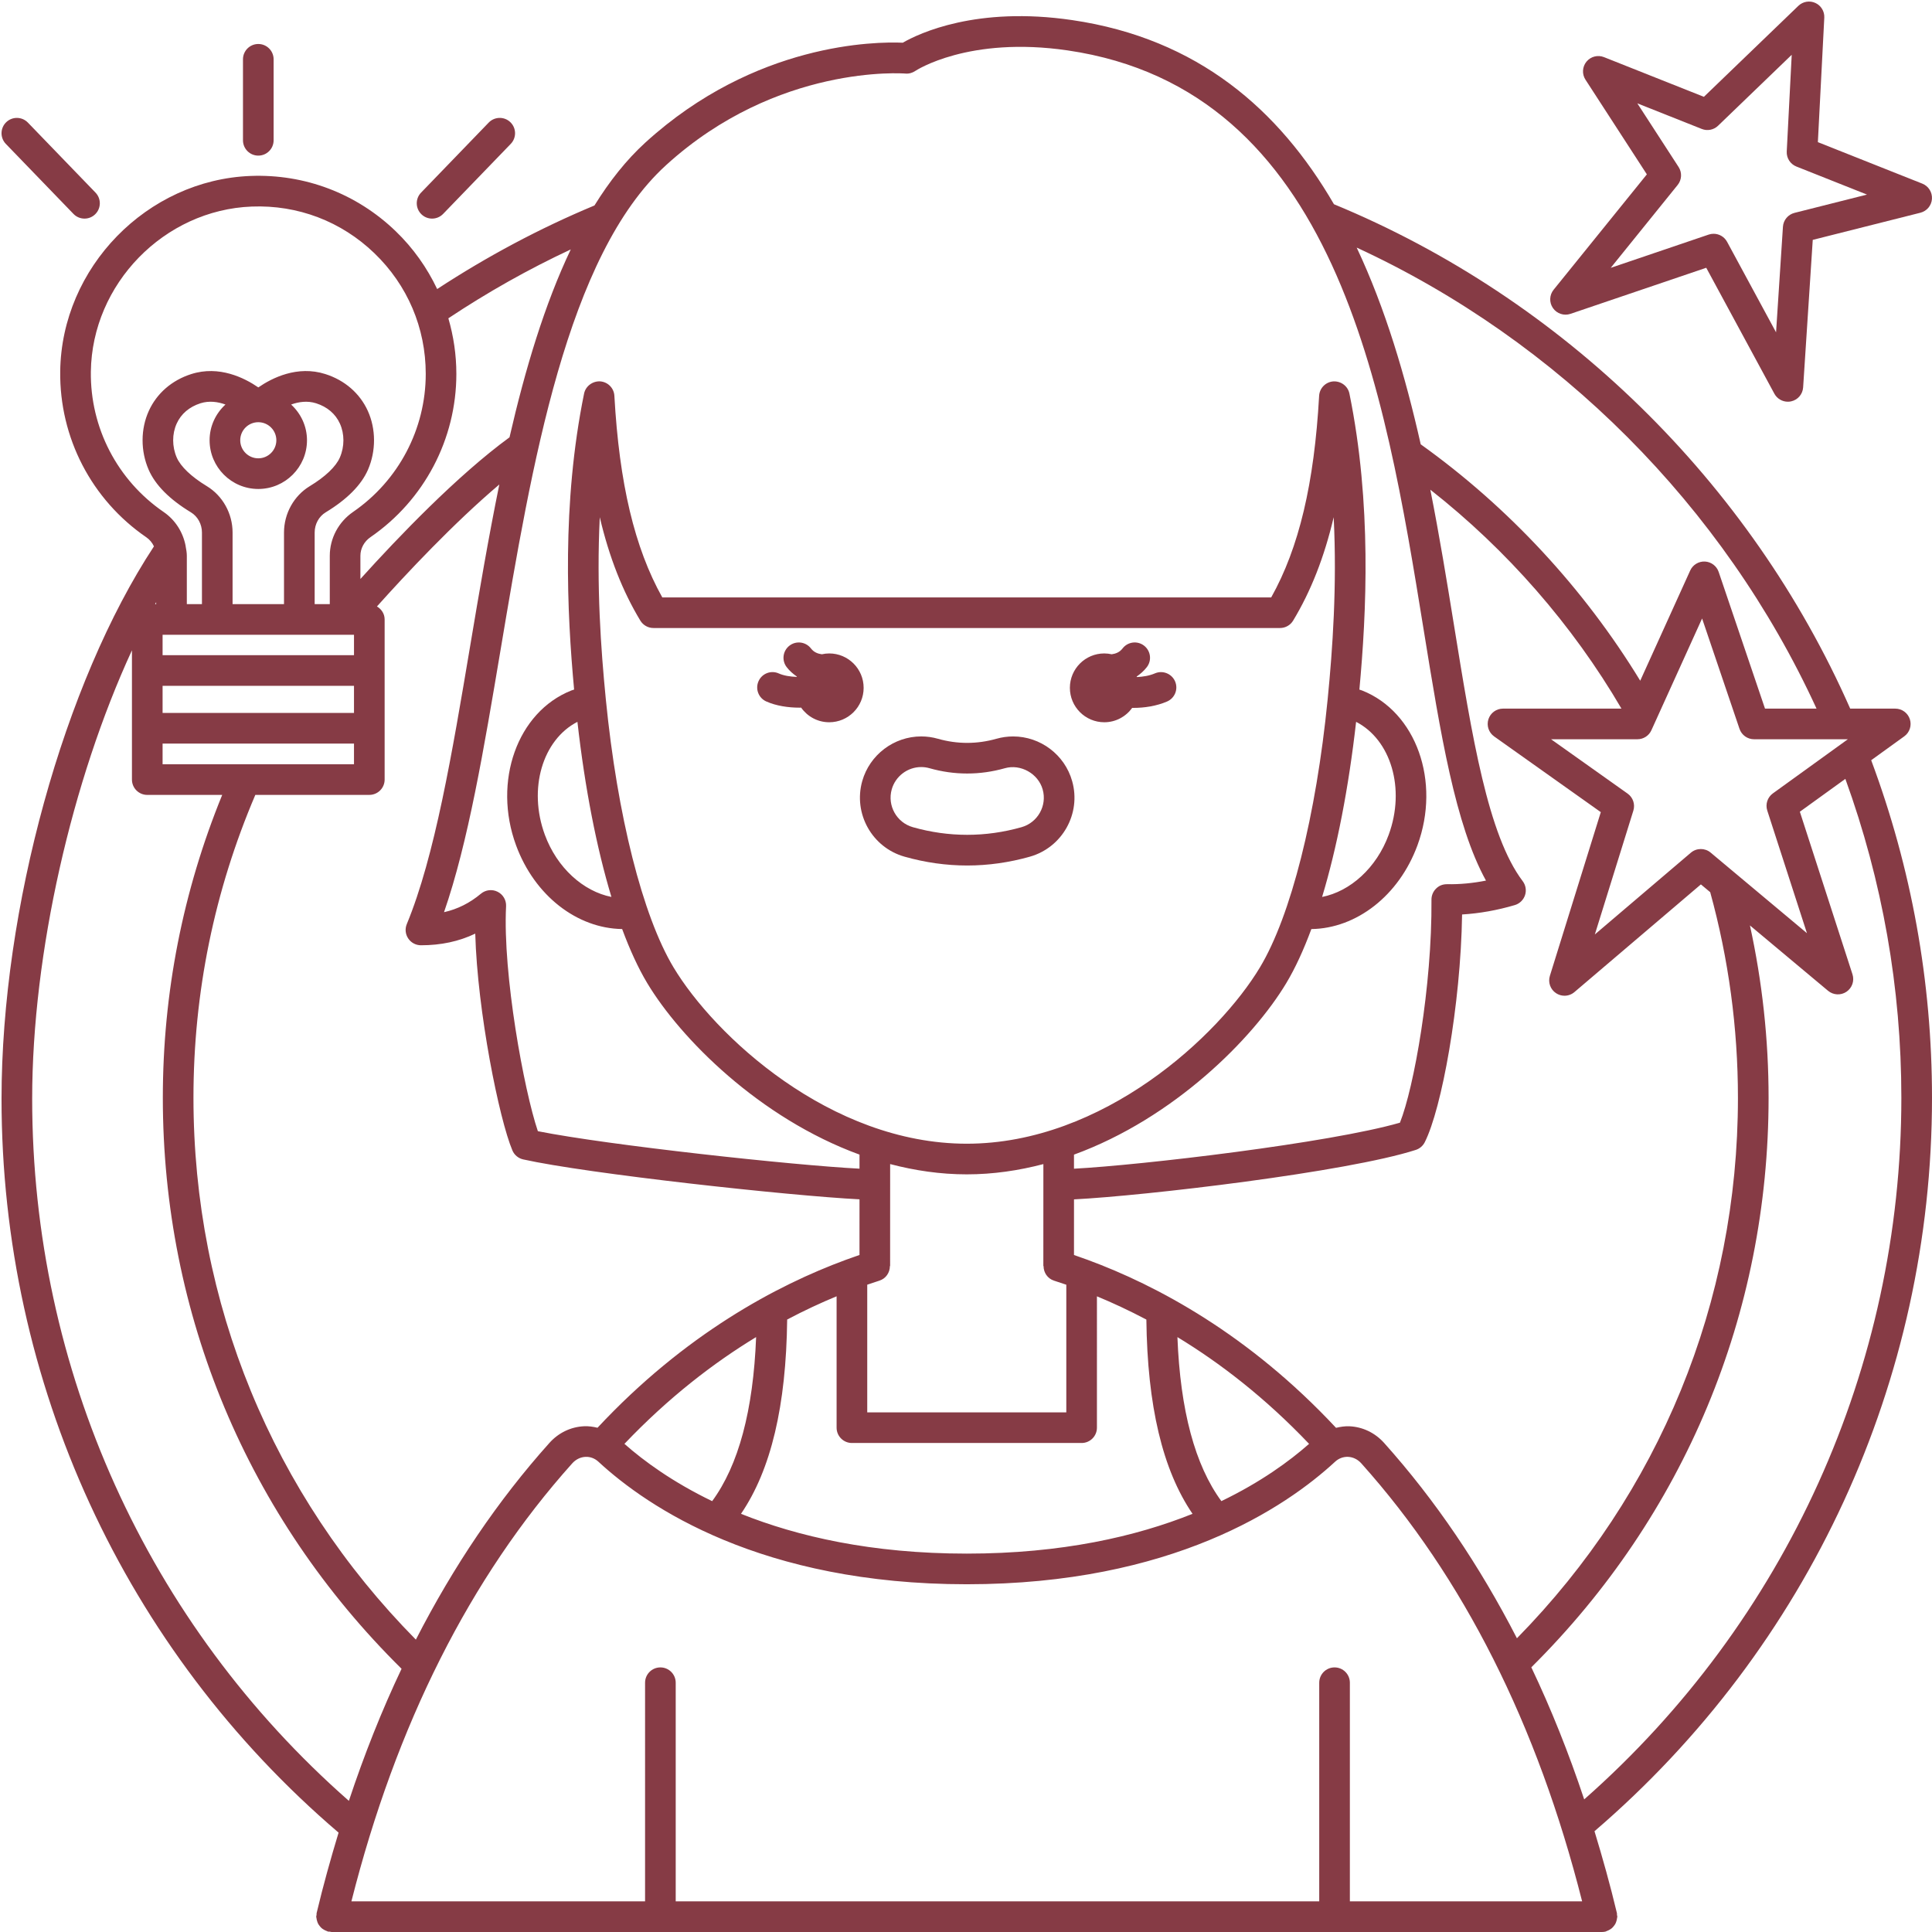 <?xml version="1.0" encoding="UTF-8" standalone="no"?><svg xmlns="http://www.w3.org/2000/svg" xmlns:xlink="http://www.w3.org/1999/xlink" fill="#863b45" height="126.1" preserveAspectRatio="xMidYMid meet" version="1" viewBox="-0.1 -0.1 126.1 126.1" width="126.1" zoomAndPan="magnify"><g id="change1_1"><path d="M71.977,47.041c0.752,0,1.413-0.373,1.821-0.94c0.021,0,0.041,0.003,0.063,0.003c0.736,0,1.516-0.118,2.211-0.416 c0.508-0.218,0.743-0.806,0.525-1.313c-0.218-0.508-0.809-0.742-1.313-0.526c-0.367,0.158-0.782,0.224-1.185,0.242 c-0.004-0.011-0.006-0.022-0.01-0.033c0.245-0.171,0.473-0.367,0.665-0.616c0.337-0.438,0.254-1.066-0.184-1.402 c-0.438-0.337-1.065-0.255-1.402,0.184c-0.191,0.248-0.442,0.343-0.709,0.38c-0.156-0.034-0.317-0.055-0.483-0.055 c-1.24,0-2.246,1.006-2.246,2.246C69.731,46.036,70.737,47.041,71.977,47.041z" fill="inherit"/><path d="M49.913,45.683c0.649,0.29,1.432,0.406,2.186,0.406c0.03,0,0.058-0.004,0.089-0.005c0.406,0.578,1.075,0.957,1.835,0.957 c1.24,0,2.246-1.006,2.246-2.246c0-1.24-1.006-2.246-2.246-2.246c-0.166,0-0.327,0.021-0.483,0.055 c-0.267-0.036-0.518-0.132-0.709-0.38c-0.336-0.437-0.963-0.521-1.402-0.184c-0.438,0.336-0.521,0.964-0.184,1.402 c0.191,0.249,0.42,0.445,0.665,0.615c-0.003,0.008-0.005,0.016-0.007,0.024c-0.423-0.015-0.846-0.08-1.173-0.226 c-0.508-0.227-1.097,0.001-1.321,0.505C49.183,44.866,49.409,45.458,49.913,45.683z" fill="inherit"/><path d="M58.937,55.814c1.349,0.383,2.726,0.577,4.091,0.577c1.364,0,2.74-0.194,4.09-0.576c2.122-0.602,3.36-2.815,2.761-4.931 c-0.482-1.718-2.065-2.917-3.852-2.917c-0.369,0-0.735,0.051-1.088,0.151c-1.273,0.36-2.554,0.359-3.815,0.002 c-0.356-0.102-0.726-0.154-1.097-0.154c-1.781,0-3.363,1.197-3.848,2.911C55.578,52.999,56.815,55.214,58.937,55.814z M58.103,51.421c0.242-0.857,1.033-1.456,1.924-1.456c0.185,0,0.368,0.026,0.549,0.078c1.621,0.459,3.278,0.459,4.909-0.001 c1.026-0.293,2.177,0.346,2.469,1.384c0.3,1.058-0.32,2.164-1.381,2.464c-2.347,0.665-4.748,0.664-7.091,0 C58.421,53.59,57.803,52.482,58.103,51.421z" fill="inherit"/><path d="M126,71.55c0-7.586-1.343-14.991-3.969-22.031l2.157-1.558c0.353-0.254,0.5-0.706,0.366-1.118 c-0.133-0.413-0.518-0.692-0.951-0.692h-2.942c-6.52-14.79-18.752-26.754-33.695-32.921C83.391,7.076,78.092,2.415,69.876,1.211 c-6.238-0.916-9.98,0.86-11.054,1.477c-1.754-0.077-9.635-0.011-16.796,6.513c-1.25,1.139-2.347,2.532-3.326,4.11 c-3.575,1.489-7.017,3.328-10.266,5.455c-0.661-1.391-1.563-2.674-2.71-3.778c-2.555-2.459-5.925-3.739-9.47-3.604 C9.491,11.641,3.918,17.359,3.83,24.131c-0.056,4.333,2.046,8.386,5.623,10.839c0.22,0.151,0.386,0.358,0.495,0.591 C4.079,44.479,0,59.207,0,71.619c0,18.539,8.017,35.951,21.999,47.896c-0.519,1.711-1.006,3.454-1.434,5.253 c-0.009,0.039,0.001,0.077-0.004,0.116c-0.005,0.04-0.023,0.075-0.023,0.116c0,0.029,0.014,0.054,0.017,0.082 c0.006,0.069,0.02,0.132,0.04,0.196c0.018,0.062,0.037,0.12,0.066,0.176c0.029,0.056,0.065,0.105,0.104,0.154 c0.04,0.052,0.081,0.099,0.13,0.142c0.047,0.04,0.097,0.071,0.151,0.102c0.06,0.035,0.119,0.064,0.186,0.086 c0.027,0.009,0.047,0.028,0.074,0.034c0.04,0.01,0.078,0,0.117,0.004c0.039,0.005,0.074,0.023,0.114,0.023h82.926 c0,0,0.001,0,0.001,0c0.076,0,0.153-0.009,0.23-0.027c0.028-0.007,0.048-0.026,0.074-0.034c0.067-0.022,0.126-0.051,0.186-0.086 c0.054-0.031,0.105-0.062,0.151-0.102c0.05-0.043,0.09-0.09,0.13-0.142c0.039-0.05,0.075-0.098,0.104-0.154 c0.029-0.056,0.048-0.114,0.066-0.176c0.019-0.065,0.034-0.128,0.04-0.196c0.002-0.028,0.017-0.053,0.017-0.082 c0-0.041-0.019-0.076-0.023-0.116c-0.004-0.039,0.005-0.076-0.004-0.116c-0.436-1.833-0.934-3.605-1.464-5.346 C117.972,107.409,126,90.004,126,71.55z M115.248,52.804l2.59,8.004l-6.286-5.26c-0.372-0.312-0.918-0.31-1.29,0.006l-6.268,5.337 l2.514-8.082c0.128-0.413-0.023-0.862-0.376-1.112l-4.996-3.547h5.638c0.393,0,0.749-0.229,0.911-0.587l3.309-7.296l2.442,7.204 c0.138,0.406,0.519,0.679,0.947,0.679h5.634c0.001,0,0.002,0,0.003,0c0.001,0,0.002,0,0.002,0h0.487l-4.896,3.535 C115.262,51.939,115.114,52.391,115.248,52.804z M113.334,71.55c0,13.333-5.12,25.801-14.425,35.278 c-2.443-4.746-5.326-9.019-8.67-12.75c-0.592-0.66-1.394-1.046-2.26-1.086c-0.299-0.012-0.591,0.032-0.877,0.101 c-5.695-6.101-11.698-9.299-16.205-10.961c-0.01-0.004-0.02-0.007-0.03-0.011c-0.296-0.109-0.586-0.212-0.869-0.308l0.001-3.631 c4.617-0.232,17.837-1.785,22.309-3.229c0.253-0.082,0.464-0.262,0.584-0.5c1.104-2.178,2.347-8.953,2.437-14.866 c1.137-0.068,2.29-0.273,3.441-0.613c0.314-0.093,0.563-0.334,0.667-0.646c0.103-0.312,0.046-0.654-0.152-0.916 c-2.263-2.994-3.295-9.361-4.489-16.734c-0.454-2.799-0.939-5.786-1.54-8.816c4.997,3.924,9.276,8.82,12.475,14.289H98 c-0.436,0-0.82,0.282-0.953,0.696c-0.132,0.415,0.02,0.867,0.374,1.119l6.962,4.942l-3.324,10.686 c-0.132,0.425,0.032,0.886,0.404,1.131c0.168,0.111,0.359,0.166,0.551,0.166c0.231,0,0.463-0.081,0.648-0.239l8.254-7.028 l0.608,0.509C112.722,62.483,113.334,66.995,113.334,71.55z M103.164,124H88.005v-14.27c0-0.552-0.447-1-1-1s-1,0.448-1,1V124 H44.003v-14.27c0-0.552-0.447-1-1-1s-1,0.448-1,1V124H22.836c2.917-11.529,7.75-21.154,14.414-28.588 c0.231-0.258,0.539-0.409,0.864-0.424c0.306-0.014,0.605,0.097,0.84,0.313c3.233,2.989,10.658,8.002,24.046,8.002 s20.813-5.014,24.046-8.003c0.234-0.216,0.536-0.325,0.84-0.313c0.325,0.015,0.633,0.166,0.864,0.424 C95.414,102.846,100.246,112.471,103.164,124z M13.397,31.629c-1.008-0.611-1.705-1.275-1.963-1.87 c-0.308-0.711-0.309-1.54-0.001-2.215c0.287-0.633,0.824-1.09,1.553-1.323c0.57-0.18,1.139-0.096,1.63,0.082 c-0.633,0.581-1.036,1.408-1.036,2.333c0,1.753,1.426,3.179,3.179,3.179c1.752,0,3.178-1.426,3.178-3.179 c0-0.925-0.404-1.751-1.036-2.332c0.492-0.178,1.06-0.262,1.63-0.082c0.729,0.232,1.266,0.69,1.553,1.323 c0.308,0.676,0.307,1.504-0.001,2.215c-0.257,0.595-0.954,1.259-1.963,1.87c-1.038,0.629-1.683,1.79-1.683,3.028v4.673H15.08 v-4.673C15.08,33.419,14.436,32.258,13.397,31.629z M16.759,27.457c0.649,0,1.178,0.528,1.178,1.178s-0.528,1.179-1.178,1.179 c-0.65,0-1.179-0.529-1.179-1.179S16.108,27.457,16.759,27.457z M22.424,41.331h0.581v1.333H10.512v-1.333h0.581H22.424z M10.512,44.663h12.493v1.771H10.512V44.663z M10.093,39.331h-0.071c0.023-0.043,0.047-0.083,0.071-0.126V39.331z M10.512,48.434 h12.493v1.348h-7.092c-0.001,0-0.001,0-0.002,0h-5.399V48.434z M24.005,51.782c0.553,0,1-0.448,1-1V40.331 c0-0.367-0.207-0.674-0.502-0.848c1.883-2.103,5.003-5.435,7.987-7.961c-0.713,3.49-1.316,7.049-1.893,10.484 c-1.191,7.091-2.317,13.788-4.146,18.209c-0.128,0.309-0.093,0.661,0.093,0.938c0.186,0.278,0.497,0.444,0.831,0.444 c1.307,0,2.479-0.25,3.544-0.76c0.142,5.099,1.565,12.123,2.425,14.151c0.126,0.297,0.389,0.516,0.704,0.586 c4.206,0.937,17.399,2.376,21.951,2.605l-0.001,3.632c-0.285,0.097-0.577,0.201-0.876,0.311c-0.004,0.002-0.007,0.002-0.011,0.004 c-4.508,1.66-10.514,4.857-16.212,10.962c-0.286-0.069-0.578-0.112-0.877-0.098c-0.866,0.04-1.668,0.426-2.26,1.086 c-3.367,3.755-6.267,8.058-8.719,12.841C17.68,97.432,12.527,84.931,12.527,71.55c0-6.869,1.367-13.514,4.038-19.768H24.005z M37.588,47.014c0.49,4.336,1.255,8.239,2.219,11.428c-1.832-0.363-3.55-1.892-4.346-4.057 C34.354,51.373,35.319,48.181,37.588,47.014z M39.442,45.548C39.442,45.548,39.442,45.548,39.442,45.548 C39.442,45.548,39.442,45.548,39.442,45.548c-0.002-0.024-0.005-0.051-0.007-0.075c-0.001-0.005,0.001-0.01,0-0.016 c0-0.002-0.002-0.003-0.002-0.005c-0.309-3.148-0.609-7.294-0.386-11.794c0.616,2.617,1.49,4.832,2.647,6.749 c0.182,0.3,0.506,0.483,0.856,0.483h40.896c0.351,0,0.675-0.183,0.856-0.483c1.157-1.917,2.031-4.132,2.647-6.749 c0.223,4.5-0.076,8.646-0.385,11.794c0,0.002-0.002,0.003-0.002,0.005c-0.001,0.005,0.001,0.01,0,0.016 c-0.002,0.024-0.005,0.051-0.007,0.074c0,0,0,0,0,0c0,0,0,0,0,0c-0.751,7.593-2.401,14.13-4.415,17.486 C79.472,67.487,71.912,74.549,63,74.549s-16.472-7.063-19.143-11.515C41.844,59.678,40.193,53.141,39.442,45.548z M88.412,47.014 c2.269,1.168,3.234,4.359,2.127,7.371c-0.796,2.167-2.511,3.696-4.346,4.058C87.157,55.254,87.922,51.35,88.412,47.014z M74.722,86.027c0.068,5.628,1.053,9.804,3.014,12.679c-3.679,1.473-8.515,2.597-14.736,2.597c-6.221,0-11.057-1.125-14.736-2.597 c1.961-2.876,2.947-7.053,3.014-12.682c1.126-0.594,2.208-1.096,3.226-1.516v8.575c0,0.552,0.447,1,1,1h14.992c0.553,0,1-0.448,1-1 V84.51C72.514,84.93,73.596,85.433,74.722,86.027z M79.618,97.877c-1.718-2.332-2.683-5.918-2.869-10.705 c2.766,1.678,5.715,3.942,8.593,6.967C84.067,95.266,82.194,96.634,79.618,97.877z M40.656,94.139 c2.88-3.026,5.829-5.29,8.595-6.969c-0.185,4.788-1.15,8.375-2.869,10.708C43.805,96.634,41.932,95.266,40.656,94.139z M63,76.549 c1.722,0,3.393-0.249,5-0.67l-0.002,6.654h0.014c0,0.424,0.258,0.818,0.683,0.954c0.26,0.082,0.528,0.172,0.802,0.266v8.33H56.504 v-8.332c0.271-0.094,0.538-0.183,0.796-0.265c0.425-0.135,0.683-0.529,0.683-0.953h0.014l0.002-5.317 c0-0.002,0.001-0.003,0.001-0.005s-0.001-0.003-0.001-0.005l0-1.328C59.606,76.3,61.278,76.549,63,76.549z M118.463,46.15H115.1 l-3.024-8.921c-0.132-0.389-0.488-0.657-0.897-0.678c-0.408-0.02-0.791,0.212-0.961,0.586l-3.262,7.193 C103.286,38.314,98.362,33,92.629,28.9c-0.998-4.432-2.302-8.857-4.179-12.84C101.629,22.144,112.405,32.944,118.463,46.15z M43.374,10.679c7.265-6.619,15.53-5.984,15.614-5.978c0.23,0.024,0.465-0.043,0.654-0.172c0.034-0.023,3.466-2.287,9.944-1.339 C87.109,5.757,90.276,25.297,92.82,40.997c1.101,6.79,2.067,12.756,4.069,16.379c-0.857,0.167-1.681,0.25-2.546,0.235 c-0.301,0.002-0.527,0.102-0.717,0.292c-0.19,0.189-0.297,0.447-0.295,0.716c0.042,5.675-1.146,12.28-2.058,14.558 c-4.602,1.329-16.917,2.773-21.275,3.003l0-0.918c6.537-2.387,11.69-7.584,13.858-11.197c0.582-0.97,1.129-2.16,1.635-3.525 c2.947-0.042,5.718-2.183,6.924-5.464c1.534-4.17-0.081-8.703-3.602-10.104c-0.059-0.024-0.125-0.041-0.187-0.063 c0.463-4.997,0.815-12.136-0.65-19.317c-0.1-0.493-0.551-0.825-1.052-0.798c-0.502,0.037-0.898,0.44-0.926,0.942 c-0.32,5.721-1.316,9.923-3.127,13.156H43.127C41.316,35.657,40.32,31.455,40,25.734c-0.027-0.502-0.424-0.905-0.926-0.942 c-0.486-0.027-0.951,0.305-1.052,0.798c-1.465,7.182-1.113,14.32-0.65,19.317c-0.062,0.022-0.128,0.04-0.188,0.063 c-3.52,1.401-5.135,5.934-3.601,10.104c1.206,3.281,3.977,5.422,6.924,5.464c0.506,1.365,1.053,2.555,1.635,3.525 c2.168,3.613,7.32,8.81,13.857,11.197l0,0.918c-4.307-0.219-16.393-1.53-20.993-2.446c-0.907-2.672-2.299-10.262-2.075-14.683 c0.02-0.396-0.197-0.768-0.553-0.945c-0.354-0.178-0.782-0.128-1.087,0.126c-0.731,0.61-1.518,1.007-2.41,1.208 c1.575-4.535,2.604-10.659,3.688-17.103C34.599,30.263,36.899,16.578,43.374,10.679z M37.153,16.18 c-1.704,3.58-2.973,7.806-3.998,12.264c-3.4,2.484-7.242,6.488-9.732,9.246v-1.513c0-0.479,0.245-0.934,0.656-1.216 c3.511-2.417,5.607-6.401,5.607-10.657c0-1.249-0.184-2.466-0.522-3.629C31.713,18.98,34.385,17.472,37.153,16.18z M5.83,24.157 c0.074-5.724,4.785-10.558,10.501-10.775c3.009-0.118,5.848,0.968,8.006,3.046c2.161,2.08,3.351,4.876,3.351,7.875 c0,3.598-1.772,6.966-4.741,9.009c-0.953,0.655-1.522,1.726-1.522,2.864v3.154h-0.987v-4.673c0-0.544,0.275-1.049,0.72-1.318 c1.399-0.848,2.328-1.786,2.762-2.786c0.528-1.221,0.523-2.655-0.014-3.837c-0.521-1.145-1.503-1.997-2.767-2.4 c-1.828-0.585-3.485,0.253-4.379,0.87c-0.895-0.617-2.552-1.454-4.379-0.87c-1.264,0.403-2.246,1.256-2.767,2.4 C9.075,27.898,9.07,29.332,9.6,30.554c0.434,1.001,1.362,1.938,2.761,2.785c0.444,0.269,0.72,0.774,0.72,1.318v4.673h-0.987v-3.156 c0-0.209-0.039-0.411-0.076-0.613c-0.003-0.016-0.003-0.032-0.006-0.048c-0.173-0.88-0.67-1.673-1.427-2.193 C7.56,31.247,5.782,27.821,5.83,24.157z M2,71.619c0-9.522,2.6-20.797,6.512-29.274v8.438c0,0.552,0.447,1,1,1h4.891 c-2.561,6.274-3.875,12.913-3.875,19.768c0,14.146,5.534,27.348,15.582,37.269c-1.292,2.722-2.436,5.6-3.439,8.621 C9.526,105.894,2,89.289,2,71.619z M103.299,117.345c-1.007-3.022-2.155-5.899-3.451-8.621 c9.986-9.911,15.486-23.079,15.486-37.174c0-3.799-0.413-7.568-1.217-11.248l5.1,4.267c0.342,0.285,0.831,0.311,1.201,0.062 c0.369-0.25,0.529-0.713,0.392-1.137l-3.435-10.613l2.97-2.144C122.76,57.397,124,64.39,124,71.55 C124,89.138,116.463,105.734,103.299,117.345z" fill="inherit"/><path d="M16.759,10.057c0.553,0,1-0.448,1-1V3.771c0-0.552-0.447-1-1-1s-1,0.448-1,1v5.286 C15.759,9.609,16.206,10.057,16.759,10.057z" fill="inherit"/><path d="M4.696,13.863c0.196,0.203,0.458,0.305,0.72,0.305c0.25,0,0.501-0.093,0.694-0.281c0.397-0.384,0.408-1.017,0.025-1.414 L1.72,7.901C1.336,7.504,0.702,7.493,0.306,7.876C-0.092,8.26-0.103,8.893,0.28,9.291L4.696,13.863z" fill="inherit"/><path d="M28.101,14.168c0.262,0,0.523-0.102,0.72-0.305l4.416-4.573c0.383-0.397,0.372-1.03-0.025-1.414 c-0.396-0.383-1.029-0.372-1.414,0.024l-4.416,4.573c-0.383,0.397-0.372,1.03,0.025,1.414C27.6,14.075,27.851,14.168,28.101,14.168 z" fill="inherit"/><path d="M102.402,20.385l8.863-3.008l4.446,8.219c0.178,0.328,0.519,0.524,0.88,0.524c0.07,0,0.143-0.007,0.214-0.023 c0.436-0.095,0.755-0.467,0.784-0.912l0.628-9.628l7.026-1.772c0.421-0.106,0.726-0.471,0.754-0.904 c0.028-0.433-0.226-0.834-0.629-0.995l-6.817-2.708l0.419-8.125c0.021-0.41-0.211-0.791-0.584-0.961 c-0.37-0.171-0.813-0.095-1.108,0.189l-6.166,5.939l-6.521-2.591c-0.404-0.16-0.866-0.042-1.143,0.295 c-0.275,0.337-0.303,0.813-0.065,1.178l4.006,6.179l-6.085,7.529c-0.28,0.346-0.298,0.835-0.043,1.201 C101.517,20.375,101.982,20.528,102.402,20.385z M109.399,11.973c0.272-0.336,0.297-0.81,0.062-1.172l-2.694-4.156l4.206,1.671 c0.362,0.146,0.78,0.064,1.063-0.209l4.808-4.631l-0.325,6.313c-0.021,0.428,0.231,0.822,0.63,0.98l4.608,1.831l-4.732,1.194 c-0.421,0.106-0.726,0.472-0.754,0.905l-0.449,6.892l-3.197-5.909c-0.179-0.33-0.521-0.524-0.88-0.524 c-0.107,0-0.216,0.017-0.321,0.053l-6.393,2.17L109.399,11.973z" fill="inherit"/></g></svg>